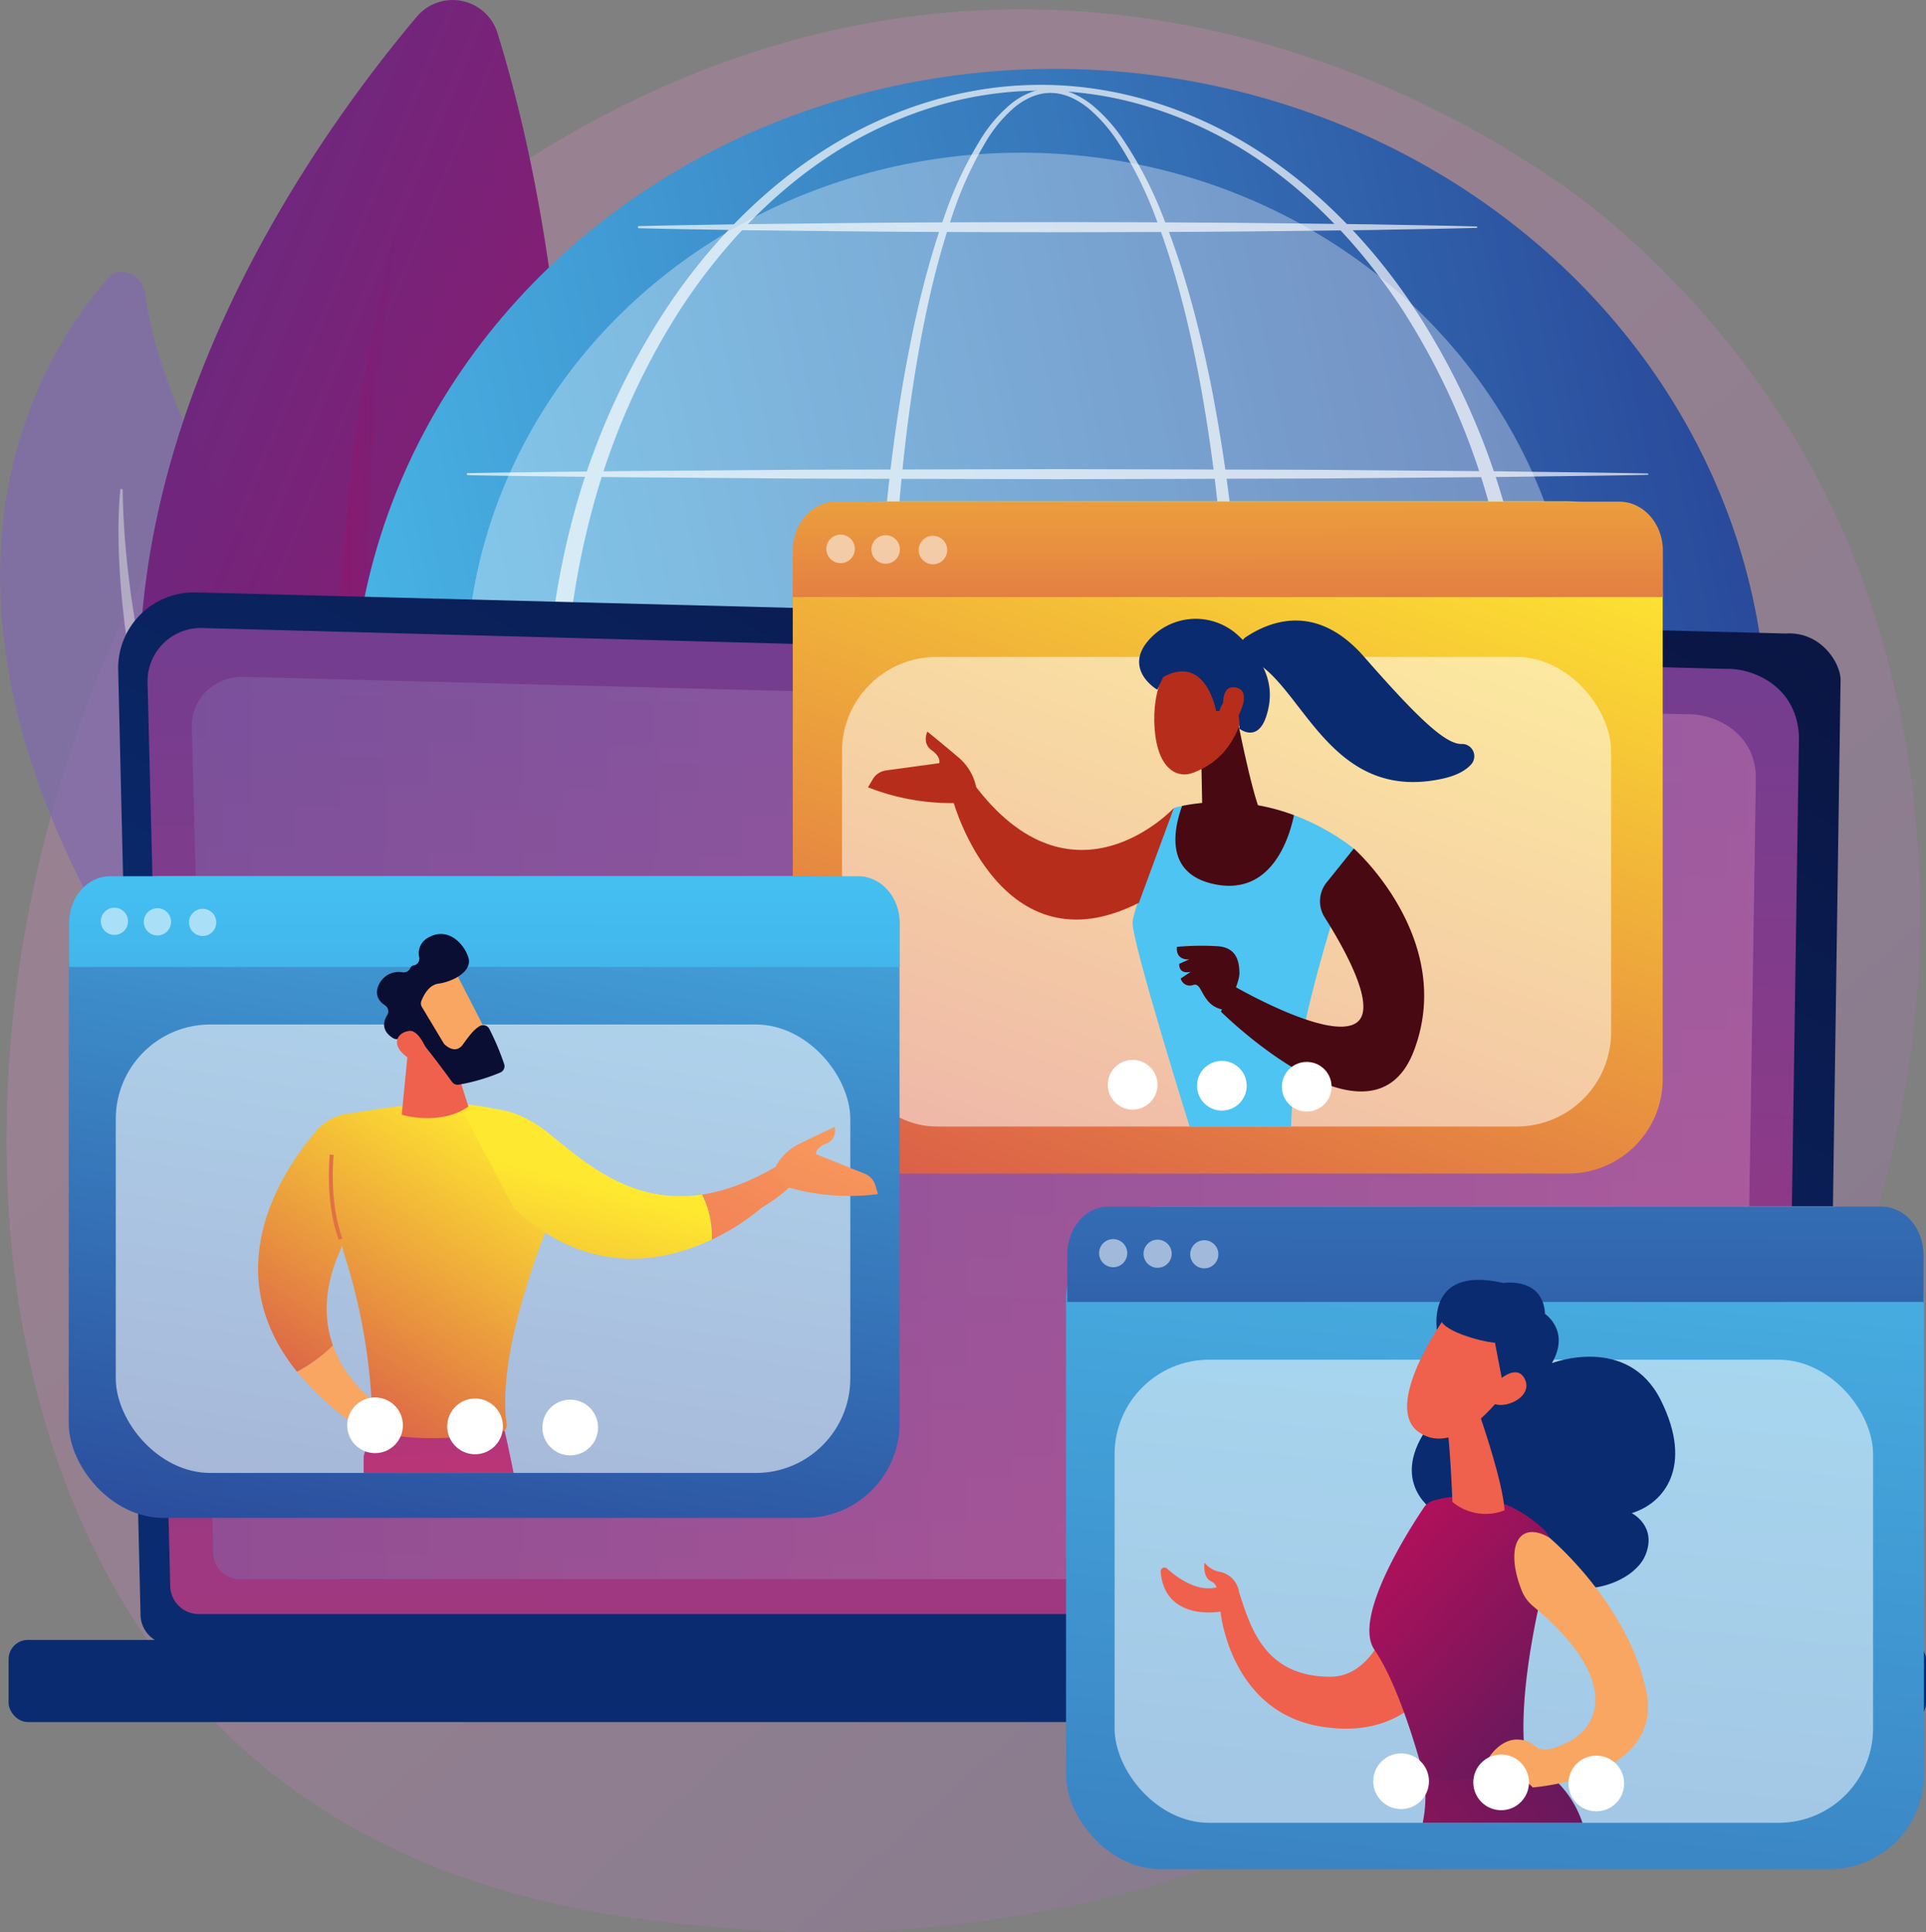 <svg xmlns="http://www.w3.org/2000/svg" xmlns:xlink="http://www.w3.org/1999/xlink" width="565.493" height="567.348" viewBox="0 0 565.493 567.348">
  <rect x="0" y="0" width="565.493" height="567.348" fill="#808080" stroke="none"/>
  <defs>
    <linearGradient id="linear-gradient" x1="1.061" y1="1.13" x2="0.323" y2="0.337" gradientUnits="objectBoundingBox">
      <stop offset="0" stop-color="#806bad"/>
      <stop offset="1" stop-color="#d286b8"/>
    </linearGradient>
    <linearGradient id="linear-gradient-2" x1="1.934" y1="-0.083" x2="2.981" y2="-0.083" xlink:href="#linear-gradient"/>
    <linearGradient id="linear-gradient-3" x1="1.486" y1="1.048" x2="0.068" y2="0.097" gradientUnits="objectBoundingBox">
      <stop offset="0" stop-color="#be0056"/>
      <stop offset="1" stop-color="#543289"/>
    </linearGradient>
    <linearGradient id="linear-gradient-4" x1="0" y1="0.5" x2="1" y2="0.5" xlink:href="#linear-gradient-3"/>
    <linearGradient id="linear-gradient-5" x1="0.343" y1="-0.11" x2="0.63" y2="1.005" gradientUnits="objectBoundingBox">
      <stop offset="0" stop-color="#4dc4f1"/>
      <stop offset="1" stop-color="#294899"/>
    </linearGradient>
    <linearGradient id="linear-gradient-6" x1="0.275" y1="0.75" x2="1.204" y2="-0.257" gradientUnits="objectBoundingBox">
      <stop offset="0" stop-color="#0a2b70"/>
      <stop offset="1" stop-color="#0a0e33"/>
    </linearGradient>
    <linearGradient id="linear-gradient-7" x1="0.513" y1="-0.016" x2="0.432" y2="2.554" gradientUnits="objectBoundingBox">
      <stop offset="0" stop-color="#723d90"/>
      <stop offset="1" stop-color="#e63068"/>
    </linearGradient>
    <linearGradient id="linear-gradient-8" x1="0" y1="0.5" x2="1" y2="0.5" xlink:href="#linear-gradient"/>
    <linearGradient id="linear-gradient-9" x1="0.491" y1="-0.387" x2="0.33" y2="-16.213" xlink:href="#linear-gradient-6"/>
    <linearGradient id="linear-gradient-10" x1="0.757" y1="-0.05" x2="0.022" y2="1.522" gradientUnits="objectBoundingBox">
      <stop offset="0" stop-color="#ffe930"/>
      <stop offset="1" stop-color="#cc2553"/>
    </linearGradient>
    <linearGradient id="linear-gradient-11" x1="0.45" y1="-2.403" x2="0.55" y2="3.893" xlink:href="#linear-gradient-10"/>
    <clipPath id="clip-path">
      <rect id="Rectangle_126" data-name="Rectangle 126" width="225.819" height="154.649" rx="27.749" transform="translate(225.819 154.649) rotate(180)" fill="none"/>
    </clipPath>
    <linearGradient id="linear-gradient-12" x1="-77.574" y1="0.068" x2="-78.661" y2="1.248" xlink:href="#linear-gradient-5"/>
    <linearGradient id="linear-gradient-13" x1="-174.1" y1="-28.903" x2="-173.193" y2="-31.288" gradientUnits="objectBoundingBox">
      <stop offset="0" stop-color="#b62e1b"/>
      <stop offset="1" stop-color="#480912"/>
    </linearGradient>
    <linearGradient id="linear-gradient-14" x1="-356.977" y1="-22.872" x2="-355.12" y2="-24.819" xlink:href="#linear-gradient-13"/>
    <linearGradient id="linear-gradient-15" x1="-91.176" y1="-19.108" x2="-92.898" y2="-16.026" xlink:href="#linear-gradient-13"/>
    <linearGradient id="linear-gradient-16" x1="-183.199" y1="-34.508" x2="-186.688" y2="-28.654" xlink:href="#linear-gradient-13"/>
    <linearGradient id="linear-gradient-17" x1="-102.755" y1="-10.001" x2="-101.782" y2="-10.001" xlink:href="#linear-gradient-13"/>
    <linearGradient id="linear-gradient-18" x1="-329.728" y1="-38.66" x2="-328.648" y2="-38.66" xlink:href="#linear-gradient-13"/>
    <linearGradient id="linear-gradient-19" x1="-194.653" y1="1.082" x2="-195.074" y2="-0.635" xlink:href="#linear-gradient-13"/>
    <linearGradient id="linear-gradient-20" x1="-157.058" y1="-21.774" x2="-157.936" y2="-23.465" xlink:href="#linear-gradient-6"/>
    <linearGradient id="linear-gradient-21" x1="-829.245" y1="2.765" x2="-831.028" y2="-2.68" xlink:href="#linear-gradient-13"/>
    <linearGradient id="linear-gradient-22" x1="-88.662" y1="-14.972" x2="-89.152" y2="-16.165" xlink:href="#linear-gradient-6"/>
    <linearGradient id="linear-gradient-23" x1="0.613" y1="-0.447" x2="0.276" y2="2.375" xlink:href="#linear-gradient-5"/>
    <linearGradient id="linear-gradient-24" x1="0.761" y1="-8.259" x2="0.418" y2="3.523" xlink:href="#linear-gradient-5"/>
    <clipPath id="clip-path-2">
      <rect id="Rectangle_129" data-name="Rectangle 129" width="222.699" height="160.165" rx="27.749" fill="none"/>
    </clipPath>
    <linearGradient id="linear-gradient-25" x1="93.557" y1="20.17" x2="92.672" y2="21.86" gradientUnits="objectBoundingBox">
      <stop offset="0" stop-color="#f8a661"/>
      <stop offset="1" stop-color="#ef614c"/>
    </linearGradient>
    <linearGradient id="linear-gradient-26" x1="-127.954" y1="14.202" x2="-128.566" y2="14.822" xlink:href="#linear-gradient-6"/>
    <linearGradient id="linear-gradient-27" x1="0.304" y1="-0.038" x2="1.088" y2="1.289" gradientUnits="objectBoundingBox">
      <stop offset="0" stop-color="#ba0f5b"/>
      <stop offset="1" stop-color="#341e5c"/>
    </linearGradient>
    <linearGradient id="linear-gradient-28" x1="-579.997" y1="44.774" x2="-579.773" y2="43.864" xlink:href="#linear-gradient-25"/>
    <linearGradient id="linear-gradient-29" x1="-334.706" y1="36.959" x2="-333.497" y2="38.123" xlink:href="#linear-gradient-25"/>
    <linearGradient id="linear-gradient-30" x1="-394.432" y1="42.795" x2="-396.313" y2="44.7" xlink:href="#linear-gradient-6"/>
    <linearGradient id="linear-gradient-31" x1="-935.936" y1="134.668" x2="-932.561" y2="138.987" xlink:href="#linear-gradient-25"/>
    <linearGradient id="linear-gradient-32" x1="78.155" y1="1.289" x2="79.556" y2="0.153" xlink:href="#linear-gradient-25"/>
    <linearGradient id="linear-gradient-33" x1="188.848" y1="0.496" x2="189.844" y2="0.496" xlink:href="#linear-gradient-6"/>
    <linearGradient id="linear-gradient-34" x1="147.644" y1="0.396" x2="143.747" y2="0.726" xlink:href="#linear-gradient-25"/>
    <linearGradient id="linear-gradient-35" x1="159.71" y1="0.498" x2="160.703" y2="0.498" xlink:href="#linear-gradient-6"/>
    <linearGradient id="linear-gradient-36" x1="-0.098" y1="1.088" x2="1.585" y2="-0.391" xlink:href="#linear-gradient-27"/>
    <linearGradient id="linear-gradient-37" x1="100.773" y1="1.923" x2="103.743" y2="-0.254" xlink:href="#linear-gradient-25"/>
    <linearGradient id="linear-gradient-38" x1="0.687" y1="-0.412" x2="0.371" y2="1.132" xlink:href="#linear-gradient-5"/>
    <linearGradient id="linear-gradient-39" x1="0.511" y1="-1.063" x2="0.427" y2="12.834" gradientUnits="objectBoundingBox">
      <stop offset="0" stop-color="#4dc4f1"/>
      <stop offset="0.095" stop-color="#44bdf0"/>
      <stop offset="1" stop-color="#294899"/>
    </linearGradient>
    <clipPath id="clip-path-3">
      <rect id="Rectangle_132" data-name="Rectangle 132" width="235.154" height="171.497" rx="27.749" fill="none"/>
    </clipPath>
    <linearGradient id="linear-gradient-40" x1="31.532" y1="0.5" x2="32.532" y2="0.5" xlink:href="#linear-gradient-25"/>
    <linearGradient id="linear-gradient-41" x1="42.052" y1="0.5" x2="43.052" y2="0.5" xlink:href="#linear-gradient-6"/>
    <linearGradient id="linear-gradient-42" x1="45.277" y1="-12.941" x2="41.579" y2="11.13" xlink:href="#linear-gradient-5"/>
    <linearGradient id="linear-gradient-43" x1="112.202" y1="-0.843" x2="111.695" y2="2.39" xlink:href="#linear-gradient-25"/>
    <linearGradient id="linear-gradient-44" x1="30.212" y1="-5.385" x2="27.696" y2="17.673" xlink:href="#linear-gradient-5"/>
    <linearGradient id="linear-gradient-45" x1="29.213" y1="0.5" x2="30.213" y2="0.5" xlink:href="#linear-gradient-6"/>
    <linearGradient id="linear-gradient-46" x1="113.922" y1="-0.224" x2="113.408" y2="2.539" xlink:href="#linear-gradient-25"/>
    <linearGradient id="linear-gradient-47" x1="0.477" y1="-0.781" x2="0.503" y2="0.7" xlink:href="#linear-gradient-7"/>
    <linearGradient id="linear-gradient-48" x1="0.768" y1="0.073" x2="0.035" y2="1.227" xlink:href="#linear-gradient-10"/>
    <linearGradient id="linear-gradient-49" x1="47.891" y1="-0.222" x2="47.073" y2="2.966" xlink:href="#linear-gradient-25"/>
    <linearGradient id="linear-gradient-50" x1="-60.382" y1="-26.373" x2="-61.454" y2="-25.091" xlink:href="#linear-gradient-25"/>
    <linearGradient id="linear-gradient-51" x1="-43.117" y1="-17.057" x2="-42.211" y2="-17.057" xlink:href="#linear-gradient-6"/>
    <linearGradient id="linear-gradient-52" x1="-176.86" y1="-86.415" x2="-174.403" y2="-89.063" xlink:href="#linear-gradient-25"/>
    <linearGradient id="linear-gradient-53" x1="50.016" y1="-6.98" x2="-31.098" y2="5.269" xlink:href="#linear-gradient-10"/>
    <linearGradient id="linear-gradient-54" x1="76.982" y1="-0.866" x2="76.06" y2="0.839" xlink:href="#linear-gradient-6"/>
    <linearGradient id="linear-gradient-55" x1="0.492" y1="0.472" x2="-0.434" y2="3.045" xlink:href="#linear-gradient-10"/>
    <linearGradient id="linear-gradient-56" x1="1.705" y1="-1.462" x2="-1.528" y2="3.372" xlink:href="#linear-gradient-25"/>
    <linearGradient id="linear-gradient-57" x1="1.431" y1="-1.014" x2="-1.778" y2="5.177" xlink:href="#linear-gradient-25"/>
  </defs>
  <g id="Group_102" data-name="Group 102" transform="translate(-76.117 -63.715)">
    <path id="Path_206" data-name="Path 206" d="M615.941,448.807C559.029,582.06,408.8,639.3,291.092,629.536c-32.139-2.664-96.8-8.025-147.293-55.854C46.835,481.829,61.769,289.834,154.59,176.8,166.544,162.24,249.284,64.711,378.219,66.016c94.4.956,160.658,54.372,168.714,61.028a260.118,260.118,0,0,1,52.857,60.075C647.327,261.583,651.506,365.537,615.941,448.807Z" transform="translate(0.321 0.464)" opacity="0.3" fill="url(#linear-gradient)"/>
    <g id="Group_72" data-name="Group 72" transform="translate(76.117 143.481)" opacity="0.78">
      <path id="Path_207" data-name="Path 207" d="M166.36,403.014s65.886-77.566,3.778-162.087c-38.812-52.818-49.1-86.468-51.358-104.28-.74-5.842-7.425-8.762-10.891-4.787C82.009,161.539,29.611,251.893,166.36,403.014Z" transform="translate(-76.117 -130.032)" opacity="0.99" fill="url(#linear-gradient-2)"/>
      <path id="Path_208" data-name="Path 208" d="M106.274,183.474c-.006-.464-.629-.579-.68-.125-1.885,16.739-2.017,89.735,52.431,179.753a.231.231,0,1,0,.4-.221C147.155,340.649,107.278,256.954,106.274,183.474Z" transform="translate(-70.252 -119.278)" fill="#fff" opacity="0.5"/>
    </g>
    <g id="Group_73" data-name="Group 73" transform="translate(117.057 63.715)">
      <path id="Path_209" data-name="Path 209" d="M217.982,451.394s45.253-222.8-2.681-377.924a13.782,13.782,0,0,0-23.707-4.856C144.567,124.421,21.418,302.711,217.982,451.394Z" transform="translate(-110.154 -63.715)" opacity="0.99" fill="url(#linear-gradient-3)"/>
      <path id="Path_210" data-name="Path 210" d="M194.077,417.434a.6.6,0,0,1-1.092.5c-13.309-24.458-57.462-134.814-18.143-295.891a.42.42,0,0,1,.826.15C169.688,160.981,151.583,305.825,194.077,417.434Z" transform="translate(-100.268 -51.951)" opacity="0.5" fill="url(#linear-gradient-4)"/>
    </g>
    <g id="Group_75" data-name="Group 75" transform="translate(171.199 75.041)">
      <ellipse id="Ellipse_13" data-name="Ellipse 13" cx="192.476" cy="207.759" rx="192.476" ry="207.759" transform="translate(0 384.581) rotate(-87.486)" fill="url(#linear-gradient-5)"/>
      <ellipse id="Ellipse_14" data-name="Ellipse 14" cx="163.026" cy="154.008" rx="163.026" ry="154.008" transform="translate(41.73 33.508)" fill="#fff" opacity="0.33"/>
      <g id="Group_74" data-name="Group 74" transform="translate(26.918 13.589)" opacity="0.68">
        <path id="Path_211" data-name="Path 211" d="M397.771,272.98c-.03,17-.647,34-1.977,50.954-1.374,16.949-3.482,33.847-6.513,50.6-3.107,16.722-7.048,33.357-13,49.38a116.65,116.65,0,0,1-11.282,23.062,46.642,46.642,0,0,1-8.5,9.859,24.387,24.387,0,0,1-5.6,3.59,17.143,17.143,0,0,1-6.582,1.526,16.384,16.384,0,0,1-6.649-1.212,23.018,23.018,0,0,1-5.735-3.393,43.731,43.731,0,0,1-8.683-9.708A112,112,0,0,1,311.8,424.653c-6.034-16-9.993-32.627-13.132-49.344-6.133-33.491-8.661-67.53-8.968-101.531.013-17,.771-34,2.058-50.948,1.318-16.947,3.256-33.855,6.1-50.625,2.892-16.749,6.577-33.427,12.277-49.508a111.364,111.364,0,0,1,10.979-23.113,42.124,42.124,0,0,1,8.474-9.726,21.837,21.837,0,0,1,5.622-3.339,15.555,15.555,0,0,1,6.47-1.128,17.469,17.469,0,0,1,6.393,1.47,24.994,24.994,0,0,1,5.541,3.433,47.237,47.237,0,0,1,8.647,9.553,115.538,115.538,0,0,1,11.858,22.669c6.359,15.834,10.67,32.372,14.086,49.028a481.73,481.73,0,0,1,7.253,50.486C396.971,238.971,397.7,255.975,397.771,272.98Zm-4.133,0c.044-16.892-.563-33.791-1.947-50.627a491.371,491.371,0,0,0-6.455-50.234c-3.091-16.588-7.076-33.071-13.08-48.828a113.681,113.681,0,0,0-11.253-22.5,45.721,45.721,0,0,0-8.19-9.389c-3.149-2.644-6.97-4.661-11.068-4.787-4.1-.161-8,1.738-11.14,4.363a40.632,40.632,0,0,0-7.983,9.515A109.667,109.667,0,0,0,312.147,123.4c-5.348,15.991-8.712,32.61-11.283,49.293-5.03,33.425-6.589,67.3-6.423,101.083-.126,33.767,1.963,67.631,7.627,100.928,2.9,16.614,6.623,33.149,12.364,48.968a109.52,109.52,0,0,0,10.878,22.574,41.408,41.408,0,0,0,8.073,9.281c3.125,2.546,6.917,4.384,10.871,4.235a14.915,14.915,0,0,0,5.7-1.4,22.143,22.143,0,0,0,5.021-3.321,44.26,44.26,0,0,0,7.913-9.447A114.111,114.111,0,0,0,373.6,422.923c5.657-15.849,9.352-32.387,12.216-49.007,2.845-16.641,4.715-33.447,5.967-50.293C393.065,306.779,393.643,289.878,393.638,272.98Z" transform="translate(-154.803 -84.237)" fill="#fff" style="mix-blend-mode: soft-light;isolation: isolate"/>
        <path id="Path_212" data-name="Path 212" d="M499.836,273.172a248.333,248.333,0,0,1-8.879,65.044A209.031,209.031,0,0,1,463.574,397.8c-12.263,18.161-27.875,34.256-46.5,45.93a123.442,123.442,0,0,1-29.878,13.625,112.687,112.687,0,0,1-64.956.047,123.465,123.465,0,0,1-29.916-13.589c-18.664-11.653-34.321-27.734-46.629-45.9a209.539,209.539,0,0,1-27.5-59.614,235.06,235.06,0,0,1-6.667-32.261,240.1,240.1,0,0,1,.032-65.723,234.805,234.805,0,0,1,6.7-32.246,209.355,209.355,0,0,1,27.561-59.548c12.317-18.132,27.969-34.186,46.62-45.789,18.6-11.569,40.321-18.347,62.279-18.3,21.957-.017,43.658,6.791,62.227,18.382,18.617,11.626,34.224,27.692,46.5,45.824a208.9,208.9,0,0,1,27.443,59.512A248.338,248.338,0,0,1,499.836,273.172Zm-4.737,0a243.91,243.91,0,0,0-8.3-63.89,207.521,207.521,0,0,0-25.966-58.909c-11.768-18.014-26.814-34.121-44.987-45.818a120.2,120.2,0,0,0-29.254-13.583,106.862,106.862,0,0,0-63.731.043,120.046,120.046,0,0,0-29.215,13.623c-18.139,11.72-33.141,27.838-44.864,45.852a206.994,206.994,0,0,0-25.848,58.875,237.7,237.7,0,0,0-6.2,31.636,248.871,248.871,0,0,0,.034,64.341A237.433,237.433,0,0,0,223,336.961a206.886,206.886,0,0,0,25.909,58.807c11.732,17.984,26.729,34.075,44.855,45.746a120.859,120.859,0,0,0,29.177,13.54,105.634,105.634,0,0,0,63.566.047,121.01,121.01,0,0,0,29.215-13.5c18.16-11.649,33.2-27.727,44.979-45.712a207.325,207.325,0,0,0,26.025-58.842A243.812,243.812,0,0,0,495.1,273.172Z" transform="translate(-171.111 -84.429)" fill="#fff" style="mix-blend-mode: soft-light;isolation: isolate"/>
        <path id="Path_213" data-name="Path 213" d="M190.363,179.411c14.435-.267,28.868-.381,43.3-.575l43.3-.326c14.435-.138,28.868-.124,43.3-.167l43.3-.1,43.3.109c14.434.066,28.867.03,43.3.18l43.3.356c14.435.212,28.868.336,43.3.621a.209.209,0,0,1,0,.419c-14.434.286-28.867.41-43.3.622l-43.3.356c-14.434.149-28.867.113-43.3.179l-43.3.109-43.3-.1c-14.434-.042-28.867-.028-43.3-.166l-43.3-.326c-14.434-.195-28.867-.309-43.3-.576a.312.312,0,0,1,0-.623Z" transform="translate(-175.01 -65.403)" fill="#fff" style="mix-blend-mode: soft-light;isolation: isolate"/>
        <path id="Path_214" data-name="Path 214" d="M232.128,119.115c10.248-.267,20.5-.381,30.744-.576l30.742-.326c20.494-.218,40.99-.243,61.485-.266,20.5.02,40.99.069,61.486.293l30.742.355c10.248.212,20.5.336,30.742.622a.209.209,0,0,1,0,.419c-10.247.286-20.494.409-30.742.621l-30.742.356c-20.5.224-40.99.272-61.486.293-20.495-.023-40.99-.049-61.485-.267l-30.742-.326c-10.248-.194-20.5-.308-30.744-.575a.312.312,0,0,1,0-.623Z" transform="translate(-166.54 -77.631)" fill="#fff" style="mix-blend-mode: soft-light;isolation: isolate"/>
        <path id="Path_215" data-name="Path 215" d="M177.854,239.709c15.688-.267,31.375-.381,47.063-.575l47.063-.326c15.688-.14,31.375-.124,47.063-.167l47.063-.1,47.063.109c15.688.066,31.376.03,47.063.18l47.063.356c15.688.21,31.376.334,47.063.621a.209.209,0,0,1,0,.419c-15.687.286-31.375.41-47.063.621l-47.063.356c-15.687.15-31.375.114-47.063.18l-47.063.109-47.063-.1c-15.688-.042-31.375-.028-47.063-.167l-47.063-.326c-15.688-.194-31.375-.308-47.063-.575a.312.312,0,0,1,0-.623Z" transform="translate(-177.547 -53.174)" fill="#fff" style="mix-blend-mode: soft-light;isolation: isolate"/>
        <path id="Path_216" data-name="Path 216" d="M190.363,300.007c14.435-.267,28.868-.383,43.3-.575l43.3-.327c14.435-.138,28.868-.124,43.3-.167l43.3-.1,43.3.109c14.434.065,28.867.03,43.3.179l43.3.356c14.435.212,28.868.336,43.3.622a.209.209,0,0,1,0,.417c-14.434.286-28.867.41-43.3.622l-43.3.356c-14.434.15-28.867.114-43.3.18l-43.3.108-43.3-.095c-14.434-.043-28.867-.029-43.3-.167l-43.3-.326c-14.434-.194-28.867-.309-43.3-.576a.311.311,0,0,1,0-.622Z" transform="translate(-175.01 -40.946)" fill="#fff" style="mix-blend-mode: soft-light;isolation: isolate"/>
        <path id="Path_217" data-name="Path 217" d="M483.353,361.643H237.413a1.092,1.092,0,1,1,0-2.184h245.94a1.092,1.092,0,0,1,0,2.184Z" transform="translate(-165.628 -28.653)" fill="#fff" style="mix-blend-mode: soft-light;isolation: isolate"/>
      </g>
    </g>
    <g id="Group_76" data-name="Group 76" transform="translate(78.641 237.657)">
      <path id="Path_218" data-name="Path 218" d="M111.529,508.439a8.853,8.853,0,0,0,8.831,8.823H597.873a8.853,8.853,0,0,0,8.83-8.823l3.974-274.414c0-4.852-5.717-14.324-16.193-13.612L127.8,208.337A22.252,22.252,0,0,0,104.971,231.1Z" transform="translate(-72.791 -208.33)" fill="url(#linear-gradient-6)"/>
      <path id="Path_219" data-name="Path 219" d="M118.792,498.212a8.379,8.379,0,0,0,8.355,8.353H584.9a8.378,8.378,0,0,0,8.354-8.353l3.75-249.115c-.443-14.992-13.586-20.379-21.552-20.061l-447.269-12a15.638,15.638,0,0,0-16.045,16Z" transform="translate(-71.337 -206.565)" fill="url(#linear-gradient-7)"/>
      <path id="Path_220" data-name="Path 220" d="M129.232,486.256a7.8,7.8,0,0,0,7.912,7.644H570.717a7.8,7.8,0,0,0,7.912-7.644L582.181,258.3c-.419-13.718-12.868-18.648-20.413-18.357l-423.639-10.98a15.085,15.085,0,0,0-10.848,4.171,14.043,14.043,0,0,0-4.349,10.473Z" transform="translate(-69.148 -204.147)" opacity="0.43" fill="url(#linear-gradient-8)"/>
      <rect id="Rectangle_123" data-name="Rectangle 123" width="562.969" height="24.111" rx="5.654" transform="translate(562.969 331.711) rotate(180)" fill="url(#linear-gradient-9)"/>
    </g>
    <g id="Group_85" data-name="Group 85" transform="translate(308.868 210.913)">
      <g id="Group_78" data-name="Group 78" transform="translate(0 0)">
        <rect id="Rectangle_124" data-name="Rectangle 124" width="255.424" height="197.4" rx="27.749" transform="translate(0.014)" fill="url(#linear-gradient-10)"/>
        <rect id="Rectangle_125" data-name="Rectangle 125" width="225.819" height="137.883" rx="27.749" transform="translate(14.472 45.703)" fill="#fff" opacity="0.53"/>
        <path id="Path_221" data-name="Path 221" d="M525.12,214.193V200.626c0-8.036-5.76-14.443-12.794-14.443H282.376c-7.035,0-12.751,6.407-12.751,14.443v13.566Z" transform="translate(-269.625 -186.076)" fill="url(#linear-gradient-11)"/>
        <g id="Group_77" data-name="Group 77" transform="translate(9.865 9.79)">
          <path id="Path_222" data-name="Path 222" d="M286.2,198.42a4.186,4.186,0,1,1-4.187-4.186A4.186,4.186,0,0,1,286.2,198.42Z" transform="translate(-277.827 -194.234)" fill="#fff" opacity="0.54"/>
          <path id="Path_223" data-name="Path 223" d="M297.2,198.56a4.186,4.186,0,1,1-4.186-4.187A4.186,4.186,0,0,1,297.2,198.56Z" transform="translate(-275.597 -194.206)" fill="#fff" opacity="0.54"/>
          <path id="Path_224" data-name="Path 224" d="M308.752,198.7a4.186,4.186,0,1,1-4.186-4.186A4.186,4.186,0,0,1,308.752,198.7Z" transform="translate(-273.253 -194.177)" fill="#fff" opacity="0.54"/>
        </g>
      </g>
      <g id="Group_83" data-name="Group 83" transform="translate(14.269 28.937)">
        <g id="Group_82" data-name="Group 82" clip-path="url(#clip-path)">
          <g id="Group_81" data-name="Group 81" transform="translate(7.823 5.565)">
            <path id="Path_225" data-name="Path 225" d="M417.557,273.166c1.074.825-18.568,50.912-18.436,83.372,0,0-14.163,7.077-29.248,0,0,0-17.782-56.691-17.273-61.821.577-5.812,12.119-33.461,12.119-33.461S391.031,252.8,417.557,273.166Z" transform="translate(-274.892 -205.707)" fill="url(#linear-gradient-12)"/>
            <path id="Path_226" data-name="Path 226" d="M374.34,283.606c-14.014-3.029-12.121-15.214-9.329-22.955a60.409,60.409,0,0,1,32.846,2.723C396.434,270.224,391.166,287.242,374.34,283.606Z" transform="translate(-272.772 -205.707)" fill="url(#linear-gradient-13)"/>
            <path id="Path_227" data-name="Path 227" d="M380.369,240.958s3.23,16.324,5.712,23.489a4.351,4.351,0,0,1-2.26,5.368c-2.3,1.073-5.8,1.832-10.635.664a4.618,4.618,0,0,1-3.513-4.4l-.352-17.806Z" transform="translate(-271.499 -209.471)" fill="url(#linear-gradient-14)"/>
            <path id="Path_228" data-name="Path 228" d="M373.576,262.166s-29.66,32-58.819-7.133l-5.849,5.571s14.016,49.867,54.387,29.41Z" transform="translate(-283.75 -206.616)" fill="url(#linear-gradient-15)"/>
            <path id="Path_229" data-name="Path 229" d="M289.434,256.263a5.319,5.319,0,0,1,3.845-2.54l15.629-2.133s.672-1.767-2.229-3.813-1.244-5.455-1.244-5.455,3.885,3.108,9.512,7.9a15.518,15.518,0,0,1,4.957,9.156l-4.863,3.885a66.975,66.975,0,0,1-27.05-4.592Z" transform="translate(-287.992 -209.194)" fill="url(#linear-gradient-16)"/>
            <path id="Path_230" data-name="Path 230" d="M413.183,270.865s29.97,26.531,17.681,59.245-56.71-11.348-56.71-11.348l3.306-7.785s29.606,17.313,36.934,10.682c5.374-4.865-4.257-21.858-9.773-30.572a8.84,8.84,0,0,1,.57-10.266Z" transform="translate(-270.518 -203.406)" fill="url(#linear-gradient-17)"/>
            <g id="Group_79" data-name="Group 79" transform="translate(90.681 95.99)">
              <path id="Path_231" data-name="Path 231" d="M377.743,313.474s4.1-7.772,4.027-10.914-.7-7.314-6.151-7.8a79.058,79.058,0,0,0-12.2.17s-.652,3.9,3.646,3.674l-2.954,1.289s-.417,3.152,3.362,2.363l-2.938,1.958a2.763,2.763,0,0,0,3.7,1.891C371.114,305.119,370.467,312.7,377.743,313.474Z" transform="translate(-363.384 -294.585)" fill="url(#linear-gradient-18)"/>
            </g>
            <g id="Group_80" data-name="Group 80" transform="translate(79.616)">
              <path id="Path_232" data-name="Path 232" d="M362.116,226.441s-5.055,6.578-4.128,18.748,6.82,14.691,11.4,12.9,10.873-5.485,14.061-15.494S368.871,218.213,362.116,226.441Z" transform="translate(-353.436 -212.91)" fill="url(#linear-gradient-19)"/>
              <path id="Path_233" data-name="Path 233" d="M376.786,241.887s-2.956-16.9-15.511-10l-1.769,3.712s-8.991-5.2-3.6-13.174a18.347,18.347,0,0,1,27.4-2.716c8.927,8.3,10.76,15.887,8.191,23.736s-7.869,3.608-7.869,3.608.327-6.166-2.224-7.918-3.611,2.71-3.611,2.71Z" transform="translate(-354.184 -214.78)" fill="url(#linear-gradient-20)"/>
              <path id="Path_234" data-name="Path 234" d="M374.914,239.272s-1.571-8.677,3.447-7.714,1.044,8.248-.658,10.841Z" transform="translate(-350.028 -211.392)" fill="url(#linear-gradient-21)"/>
              <path id="Path_235" data-name="Path 235" d="M381.129,226.328a3.584,3.584,0,0,1-.535-6.326c7.759-5.117,21.1-9.6,34.617,5.841,15.223,17.395,23.742,25.676,28.576,25.606a3.6,3.6,0,0,1,2.924,5.932c-1.548,1.763-4.2,3.346-8.587,4.29C404.246,268.951,396.888,232.4,381.129,226.328Z" transform="translate(-349.164 -214.693)" fill="url(#linear-gradient-22)"/>
            </g>
          </g>
        </g>
      </g>
      <g id="Group_84" data-name="Group 84" transform="translate(92.508 164.029)">
        <circle id="Ellipse_15" data-name="Ellipse 15" cx="7.294" cy="7.294" r="7.294" fill="#fff"/>
        <circle id="Ellipse_16" data-name="Ellipse 16" cx="7.294" cy="7.294" r="7.294" transform="translate(26.199 0.292)" fill="#fff"/>
        <circle id="Ellipse_17" data-name="Ellipse 17" cx="7.294" cy="7.294" r="7.294" transform="translate(51.114 0.583)" fill="#fff"/>
      </g>
    </g>
    <g id="Group_92" data-name="Group 92" transform="translate(389.115 417.904)">
      <g id="Group_87" data-name="Group 87">
        <rect id="Rectangle_127" data-name="Rectangle 127" width="251.894" height="194.672" rx="27.749" fill="url(#linear-gradient-23)"/>
        <rect id="Rectangle_128" data-name="Rectangle 128" width="222.699" height="135.978" rx="27.749" transform="translate(14.258 45.071)" fill="#fff" opacity="0.53"/>
        <path id="Path_236" data-name="Path 236" d="M588.041,386.283V372.516c0-7.924-5.491-14.241-12.427-14.241H348.841c-6.938,0-12.2,6.317-12.2,14.241v13.767Z" transform="translate(-336.28 -358.168)" fill="url(#linear-gradient-24)"/>
        <g id="Group_86" data-name="Group 86" transform="translate(9.715 9.655)">
          <path id="Path_237" data-name="Path 237" d="M352.676,370.342a4.129,4.129,0,1,1-4.128-4.129A4.129,4.129,0,0,1,352.676,370.342Z" transform="translate(-344.419 -366.213)" fill="#fff" opacity="0.54"/>
          <path id="Path_238" data-name="Path 238" d="M363.522,370.479a4.129,4.129,0,1,1-4.129-4.128A4.129,4.129,0,0,1,363.522,370.479Z" transform="translate(-342.219 -366.185)" fill="#fff" opacity="0.54"/>
          <path id="Path_239" data-name="Path 239" d="M374.916,370.616a4.128,4.128,0,1,1-4.128-4.128A4.127,4.127,0,0,1,374.916,370.616Z" transform="translate(-339.909 -366.157)" fill="#fff" opacity="0.54"/>
        </g>
      </g>
      <g id="Group_90" data-name="Group 90" transform="translate(14.258 20.884)">
        <g id="Group_89" data-name="Group 89" clip-path="url(#clip-path-2)">
          <g id="Group_88" data-name="Group 88" transform="translate(13.519 0.732)">
            <path id="Path_240" data-name="Path 240" d="M359.44,448.494a1.12,1.12,0,0,1,1.867-.923c2.786,2.516,8.218,6.543,13.726,5.7.278-.042.544-.077.8-.106a2.6,2.6,0,0,0-1.526-1.81c-2.638-1.2-1.993-5.528-1.993-5.528a7.388,7.388,0,0,0,4.577,2.726,7.1,7.1,0,0,1,5.563,5.931c3.411,10.538,7.515,24.732,26.667,24.861s22.287-37.289,22.287-37.289l9.6,36.171s-7.809,20.135-34.535,15.729-29.461-33.739-29.461-33.739S360.668,463.222,359.44,448.494Z" transform="translate(-359.435 -362.793)" fill="url(#linear-gradient-25)"/>
            <path id="Path_241" data-name="Path 241" d="M428.328,392.481s-4.667-20.931,19.311-15.39c0,0,11.638-1.9,12.23,9.082,0,0,7.5,4.944,2.01,14.45,0,0,22.3-8.612,32.01,10.931s.786,30.3-8.576,33.1c0,0,7.584,3.808,3.995,12.407s-21.771,14.658-32.509,4.2c0,0-30.559,4.038-29.947-17.546,0,0-14.214-9.179.716-27.017S428.328,392.481,428.328,392.481Z" transform="translate(-347.003 -376.158)" fill="url(#linear-gradient-26)"/>
            <path id="Path_242" data-name="Path 242" d="M429.109,430.285c4.818-1.445,18.847-4.112,32.19,8.2a8.265,8.265,0,0,1,2.382,8.234c-3.584,13.195-13.041,52.179-4.749,69.045,0,0-14.612,16.108-30.552,3.125,0,0-7.152-31.171-16.52-44.855-6.467-9.448,10.313-35.478,14.559-41.766A4.975,4.975,0,0,1,429.109,430.285Z" transform="translate(-349.101 -365.442)" fill="url(#linear-gradient-27)"/>
            <path id="Path_243" data-name="Path 243" d="M438.622,408.273s7.127,20.155,7.662,29.048a15.241,15.241,0,0,1-15.3-2.463s-.778-20.132-1.9-23.737Z" transform="translate(-345.311 -369.645)" fill="url(#linear-gradient-28)"/>
            <path id="Path_244" data-name="Path 244" d="M430.648,385.45s-18.637,26.083-7.5,33.658,24.408-10.959,24.408-10.959,4.324-14.276-.2-19.12S430.648,385.45,430.648,385.45Z" transform="translate(-347.234 -374.303)" fill="url(#linear-gradient-29)"/>
            <path id="Path_245" data-name="Path 245" d="M437.617,380.3s-8.563,2.029-9.762,5.9,12.141,7.467,15.879,7.643l3.013,15.633s8.9-14.705,5.376-23.2S437.617,380.3,437.617,380.3Z" transform="translate(-345.576 -375.388)" fill="url(#linear-gradient-30)"/>
            <path id="Path_246" data-name="Path 246" d="M439.842,403.507s7.254-8.4,10.14-2.924-6.529,9.589-9.788,6.9Z" transform="translate(-343.129 -371.58)" fill="url(#linear-gradient-31)"/>
            <path id="Path_247" data-name="Path 247" d="M410.556,558.148c.054,1.416-2.431,12.64-3.783,18.626a9.862,9.862,0,0,0,1.062,7.074l46.827,78.815a10.778,10.778,0,0,1,1.23,3.066c.858,3.7,2.638,12.763,1.708,21.009l-2.422,5.031,10.478-2.379,2.279-28.135-2.966-1.809a14.1,14.1,0,0,1-5.7-6.673c-4.234-10.285-14.75-36.468-17.46-49.227-3.08-14.5-19.183-26.28-19.183-26.28l2.829-6.689Z" transform="translate(-349.885 -339.25)" fill="url(#linear-gradient-32)"/>
            <path id="Path_248" data-name="Path 248" d="M469.628,662.687s-5.657-8.969-6.323-12.461-2.519-9.657-6.007-7.8c0,0-1.644,16.961-1.076,23.589s-7.492,6.413-7.492,6.413a7.528,7.528,0,0,0-3.848,1.939,1.887,1.887,0,0,0,1.264,3.173,45.354,45.354,0,0,0,11.224-.636,3.432,3.432,0,0,0,2.77-3.167l1.161-19.521,7.137,9.011Z" transform="translate(-342.214 -322.228)" fill="url(#linear-gradient-33)"/>
            <path id="Path_249" data-name="Path 249" d="M434.777,568.906s1.653,70.5,1.876,80.51-1.582,32.2-11.619,38.835l4.367,3.233a58.378,58.378,0,0,0,10.792-13.568c5.99-10.03,7.8-11.862,7.8-11.862l-1.987-4.072a8.94,8.94,0,0,1-.725-5.74c2.165-10.5,9.4-45.418,11.376-52.936,2.33-8.877,2.495-20.732-5.611-30.653S434.777,568.906,434.777,568.906Z" transform="translate(-346.132 -337.454)" fill="url(#linear-gradient-34)"/>
            <path id="Path_250" data-name="Path 250" d="M444.876,678.247a.616.616,0,0,0,.619-.528c.334-2.35,1.725-11.773,2.863-14.214,1.3-2.794,5.561-14.555,0-15.553,0,0-13.831,20.208-16.487,22.933a5.2,5.2,0,0,1-6.006.951,9.993,9.993,0,0,0-4.538,3.257,1.832,1.832,0,0,0,1.443,2.943l9.317.089a6.554,6.554,0,0,0,6.144-4.13c1.641-4.1,4.458-10.1,7.74-12.769l-1.706,16.335a.621.621,0,0,0,.612.686Z" transform="translate(-346.962 -321.038)" fill="url(#linear-gradient-35)"/>
            <path id="Path_251" data-name="Path 251" d="M427.091,498.194s2.1,6.691-1.126,17.712l-20.006,69.867a2.162,2.162,0,0,0,1.352,2.632c5.985,2.148,25.658,8.219,52.514,6.368a3.049,3.049,0,0,0,2.78-2.373c1.769-7.965,7.807-35.141,9.05-40.725,4.737-21.276,10.025-44.221-13.242-58.1C447.69,498.171,437.69,500.879,427.091,498.194Z" transform="translate(-350.018 -352.345)" fill="url(#linear-gradient-36)"/>
            <path id="Path_252" data-name="Path 252" d="M457.522,439.351s22.763,18.918,28.412,44.769-33.263,28.6-33.263,28.6-5.283-5.9-11.554-3.795-.486-10.3,6.852-10.263,3.938,5.835,14.318,1.133c10.112-4.58,16.362-18.746-9.437-40.219a11.679,11.679,0,0,1-3.408-4.639C444.43,442.317,448.406,434.047,457.522,439.351Z" transform="translate(-343.413 -363.673)" fill="url(#linear-gradient-37)"/>
          </g>
        </g>
      </g>
      <g id="Group_91" data-name="Group 91" transform="translate(90.208 160.67)">
        <circle id="Ellipse_18" data-name="Ellipse 18" cx="8.177" cy="8.177" r="8.177" fill="#fff"/>
        <circle id="Ellipse_19" data-name="Ellipse 19" cx="8.177" cy="8.177" r="8.177" transform="translate(29.372 0.327)" fill="#fff"/>
        <circle id="Ellipse_20" data-name="Ellipse 20" cx="8.177" cy="8.177" r="8.177" transform="translate(57.305 0.654)" fill="#fff"/>
      </g>
    </g>
    <g id="Group_101" data-name="Group 101" transform="translate(96.303 320.897)">
      <g id="Group_94" data-name="Group 94">
        <rect id="Rectangle_130" data-name="Rectangle 130" width="243.934" height="188.521" rx="27.749" fill="url(#linear-gradient-38)"/>
        <rect id="Rectangle_131" data-name="Rectangle 131" width="215.662" height="131.681" rx="27.749" transform="translate(13.808 43.647)" fill="#fff" opacity="0.58"/>
        <path id="Path_253" data-name="Path 253" d="M336.871,304.267V291.411c0-7.674-5.5-13.786-12.218-13.786H105.046c-6.718,0-12.056,6.113-12.056,13.786v12.855Z" transform="translate(-92.882 -277.516)" fill="url(#linear-gradient-39)"/>
        <g id="Group_93" data-name="Group 93" transform="translate(9.409 9.35)">
          <circle id="Ellipse_21" data-name="Ellipse 21" cx="3.998" cy="3.998" r="3.998" fill="#fff" opacity="0.54"/>
          <path id="Path_254" data-name="Path 254" d="M119.221,289.439a4,4,0,1,1-4-4A4,4,0,0,1,119.221,289.439Z" transform="translate(-98.592 -285.281)" fill="#fff" opacity="0.54"/>
          <circle id="Ellipse_22" data-name="Ellipse 22" cx="3.998" cy="3.998" r="3.998" transform="translate(25.906 0.32)" fill="#fff" opacity="0.54"/>
        </g>
      </g>
      <g id="Group_99" data-name="Group 99" transform="translate(6.064 3.832)">
        <g id="Group_98" data-name="Group 98" clip-path="url(#clip-path-3)">
          <g id="Group_97" data-name="Group 97" transform="translate(49.535 13.236)">
            <path id="Path_255" data-name="Path 255" d="M159.161,392.174a45.309,45.309,0,0,1-10.541,7.705,87.528,87.528,0,0,0,19.268,17.134l2.383,5.349,7.637-9.152S164.2,406.39,159.161,392.174Z" transform="translate(-137.199 -271.353)" fill="url(#linear-gradient-40)"/>
            <path id="Path_256" data-name="Path 256" d="M195.063,539.26a1.892,1.892,0,0,0-.051-.5c-2.473-9.806-14.749-15.914-14.749-15.914l-4.865.381c-2.8,8.643-2.437,13.944-1.988,16.305.012.066.032.129.051.193A115.451,115.451,0,0,0,195.063,539.26Z" transform="translate(-132.234 -244.852)" fill="url(#linear-gradient-41)"/>
            <path id="Path_257" data-name="Path 257" d="M173.4,536.962a2.111,2.111,0,0,0,1.543,1.56c5.708,1.2,14.781.233,18.59-.265A1.77,1.77,0,0,0,195,536.493,115.43,115.43,0,0,1,173.4,536.962Z" transform="translate(-132.173 -242.086)" fill="url(#linear-gradient-42)"/>
            <path id="Path_258" data-name="Path 258" d="M173.385,517.143l2.06,9.918a1.621,1.621,0,0,0,1.386,1.335,13.779,13.779,0,0,0,3.192-.051,2.039,2.039,0,0,0,1.614-2.4l-1.433-8.807Z" transform="translate(-132.176 -246.01)" fill="url(#linear-gradient-43)"/>
            <path id="Path_259" data-name="Path 259" d="M210.493,537.032c-5.373-.15-8.151-.783-9.589-1.371,0,.534,0,1.079.017,1.642a1.061,1.061,0,0,0,1.013,1.079l29.5-.191a1.347,1.347,0,0,0,1.084-1.961C228.649,536.549,218.8,537.264,210.493,537.032Z" transform="translate(-126.596 -242.254)" fill="url(#linear-gradient-44)"/>
            <path id="Path_260" data-name="Path 260" d="M232.516,538.571a1.316,1.316,0,0,0-.117-.223c-2.605-3.641-9.24-10.889-22.352-14.033l-6.289-.2s-2.8,4.869-2.854,13.885c1.437.588,4.216,1.221,9.589,1.371C218.8,539.606,228.649,538.89,232.516,538.571Z" transform="translate(-126.596 -244.596)" fill="url(#linear-gradient-45)"/>
            <path id="Path_261" data-name="Path 261" d="M202.307,516.449c.07.469.932,7.594,1.265,10.357a1.369,1.369,0,0,0,1.155,1.236,14.431,14.431,0,0,0,4.32-.066,1.863,1.863,0,0,0,1.411-1.868V514.924Z" transform="translate(-126.311 -246.46)" fill="url(#linear-gradient-46)"/>
            <path id="Path_262" data-name="Path 262" d="M204.85,408.077s15.171,57.654,14.9,130.205a2.809,2.809,0,0,1-2.228,2.737,32.729,32.729,0,0,1-7.033.813A2.605,2.605,0,0,1,208,539.657c-2.128-12.474-14.335-82.749-21.29-94.157,0,0-4.577,62.59-3.114,95.062a1.54,1.54,0,0,1-1.358,1.6,25.847,25.847,0,0,1-5.646-.016,2.06,2.06,0,0,1-1.834-1.749C173.246,529.84,164.524,467,164.9,421.73c.02-2.552,6.751-13.653,6.751-13.653Z" transform="translate(-133.9 -268.128)" fill="url(#linear-gradient-47)"/>
            <path id="Path_263" data-name="Path 263" d="M231.173,353.507a63.113,63.113,0,0,1-6.423-9.8c-2.52-4.761-.2,3.082-.891-2.294-18.871-13.618-47.287-6.725-58.278-5.34a14.671,14.671,0,0,0-9.275,4.98c-9.419,10.9-30.087,40.741-5.76,70.81a45.309,45.309,0,0,0,10.541-7.705c-2.692-7.587-2.912-17.283,2.728-29.172a27.9,27.9,0,0,0,.722,2.793,172.987,172.987,0,0,1,8.171,49.848,1.561,1.561,0,0,0,.979,1.458c10.231,4.1,29.926,1.66,36.537.675a2.225,2.225,0,0,0,1.861-2.523c-3.245-23.508,13.408-62.179,17.805-71.865A6.434,6.434,0,0,1,231.173,353.507Z" transform="translate(-139.124 -283.333)" fill="url(#linear-gradient-48)"/>
            <path id="Path_264" data-name="Path 264" d="M176.154,319.207l-1.971,20.146s11.334,3.414,19.577-2.4l-5.8-18.31Z" transform="translate(-132.015 -286.266)" fill="url(#linear-gradient-49)"/>
            <g id="Group_95" data-name="Group 95" transform="translate(34.901)">
              <path id="Path_265" data-name="Path 265" d="M189.283,300.164c.273.257,11.512,22.329,11.512,22.329l-12.739,6.149L174.3,309.305S184.716,295.865,189.283,300.164Z" transform="translate(-166.893 -290.185)" fill="url(#linear-gradient-50)"/>
              <path id="Path_266" data-name="Path 266" d="M181.181,311.38a2.034,2.034,0,0,0,.153,1.785l6.353,10.591a1.96,1.96,0,0,0,.349.434c.755.7,3.344,2.751,5.344-.036,1.706-2.377,3.305-4.537,5.019-5.427a2.031,2.031,0,0,1,2.741.9,75.9,75.9,0,0,1,4.348,10.314,2.022,2.022,0,0,1-1.178,2.48,56.329,56.329,0,0,1-12.2,3.559,2.029,2.029,0,0,1-1.921-.817c-1.946-2.665-7.432-10.117-9.3-11.982-1.739-1.733-4.95-1.079-6.4-.664a2.045,2.045,0,0,1-1.624-.213c-1.467-.884-4.028-3.085-1.686-6.813a2.034,2.034,0,0,0-.628-2.763c-1.639-1.078-3.417-3.1-1.724-6.377a6.337,6.337,0,0,1,6.863-3.359,2.11,2.11,0,0,0,2.214-1.23,1.345,1.345,0,0,1,1.049-.826,1.974,1.974,0,0,0,1.6-2.317,5.2,5.2,0,0,1,2.906-5.962c5.5-3.023,10.31,1.9,11.535,6.058s-4.921,7.094-8.786,7.585C183.364,306.661,181.807,309.761,181.181,311.38Z" transform="translate(-168.141 -291.724)" fill="url(#linear-gradient-51)"/>
              <path id="Path_267" data-name="Path 267" d="M182.283,322.276s-2.444-7.152-5.573-6.89-5.591,3.38-1.713,6.884C179.819,326.628,182.283,322.276,182.283,322.276Z" transform="translate(-167.154 -286.927)" fill="url(#linear-gradient-52)"/>
            </g>
            <path id="Path_268" data-name="Path 268" d="M159.282,370.613c-4.124-11.286-2.628-24.914-2.612-25.049l1.137.13c-.016.133-1.479,13.5,2.55,24.526Z" transform="translate(-135.622 -280.806)" fill="url(#linear-gradient-53)"/>
            <path id="Path_269" data-name="Path 269" d="M184.528,439.947a.572.572,0,0,1-.553-.428c-1.258-4.852-10.678-10.184-10.773-10.238a.572.572,0,0,1,.559-1c.405.227,9.942,5.625,11.322,10.948a.572.572,0,0,1-.41.7A.6.6,0,0,1,184.528,439.947Z" transform="translate(-132.273 -264.045)" fill="url(#linear-gradient-54)"/>
            <g id="Group_96" data-name="Group 96" transform="translate(60.398 51.262)">
              <path id="Path_270" data-name="Path 270" d="M259.294,359.591c-21.342,3.2-35.253-10.265-45.618-18.433-13.685-10.785-24.336-5.539-24.336-5.539l14.595,27.854c21.8,20.551,44.144,15.988,58.232,9.328A27.17,27.17,0,0,0,259.294,359.591Z" transform="translate(-189.339 -334.343)" fill="url(#linear-gradient-55)"/>
              <path id="Path_271" data-name="Path 271" d="M277.5,344.748l-7.077,3.808c-8.489,5.168-16.085,7.9-22.921,8.925a27.17,27.17,0,0,1,2.872,13.21,65.3,65.3,0,0,0,14.59-9.328C281,351.8,277.5,344.748,277.5,344.748Z" transform="translate(-177.544 -332.233)" fill="url(#linear-gradient-56)"/>
            </g>
            <path id="Path_272" data-name="Path 272" d="M294.79,355.924a5.223,5.223,0,0,0-3.051-3.34l-14.364-5.776s-.218-1.843,3.035-3.094,2.491-4.894,2.491-4.894-4.442,2.027-10.945,5.241a15.222,15.222,0,0,0-6.914,7.527l3.7,4.863a65.711,65.711,0,0,0,26.846,2.112Z" transform="translate(-113.589 -282.173)" fill="url(#linear-gradient-57)"/>
          </g>
        </g>
      </g>
      <g id="Group_100" data-name="Group 100" transform="translate(81.755 153.157)">
        <circle id="Ellipse_23" data-name="Ellipse 23" cx="8.177" cy="8.177" r="8.177" fill="#fff"/>
        <circle id="Ellipse_24" data-name="Ellipse 24" cx="8.177" cy="8.177" r="8.177" transform="translate(29.372 0.327)" fill="#fff"/>
        <circle id="Ellipse_25" data-name="Ellipse 25" cx="8.177" cy="8.177" r="8.177" transform="translate(57.305 0.654)" fill="#fff"/>
      </g>
    </g>
  </g>
</svg>
